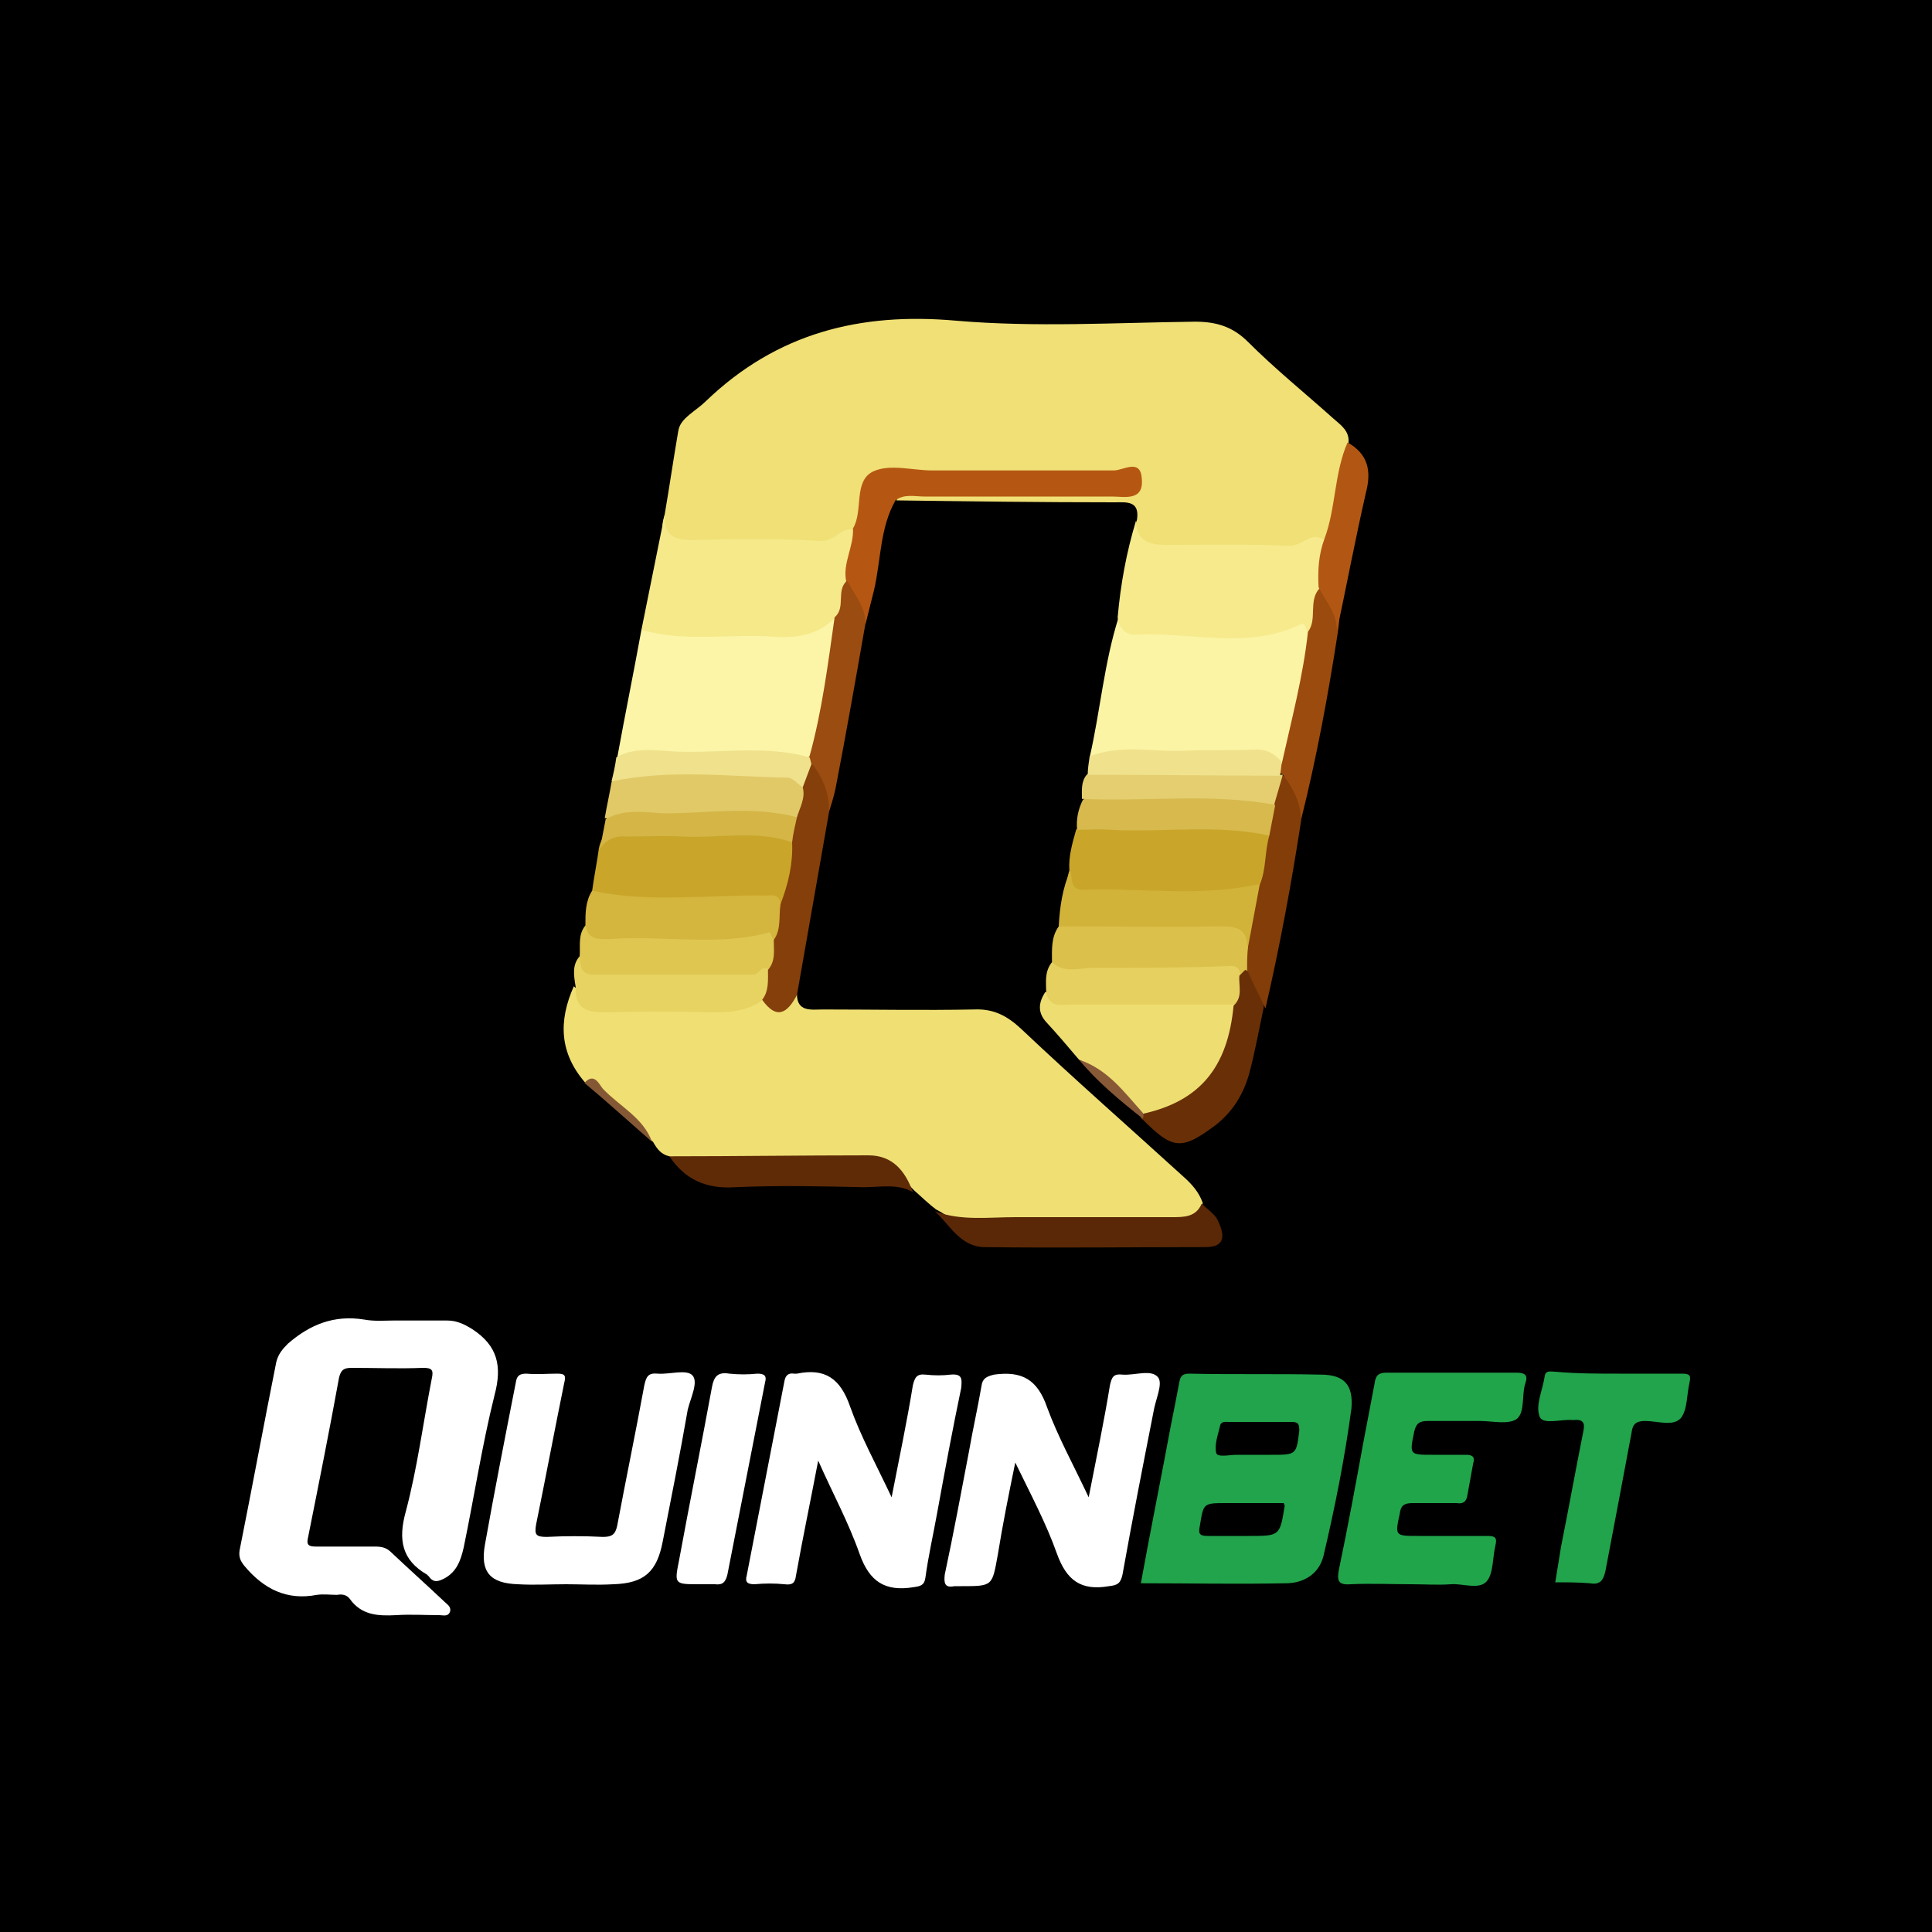 <?xml version="1.0" encoding="utf-8"?>
<!-- Generator: Adobe Illustrator 26.3.1, SVG Export Plug-In . SVG Version: 6.00 Build 0)  -->
<svg version="1.1" id="Layer_1" xmlns="http://www.w3.org/2000/svg" xmlns:xlink="http://www.w3.org/1999/xlink" x="0px" y="0px"
	 viewBox="0 0 200 200" style="enable-background:new 0 0 200 200;" xml:space="preserve">
<style type="text/css">
	.st0{fill:#F0E075;}
	.st1{fill:#F0E074;}
	.st2{fill:#FBF4A4;}
	.st3{fill:#FCF5A7;}
	.st4{fill:#F5E98A;}
	.st5{fill:#F6EA8C;}
	.st6{fill:#EEDE72;}
	.st7{fill:#C9A629;}
	.st8{fill:#C9A529;}
	.st9{fill:#B55712;}
	.st10{fill:#5A2806;}
	.st11{fill:#D4B53D;}
	.st12{fill:#DBC14B;}
	.st13{fill:#D2B33A;}
	.st14{fill:#DEC651;}
	.st15{fill:#E6D160;}
	.st16{fill:#E1C967;}
	.st17{fill:#E7D362;}
	.st18{fill:#853F0B;}
	.st19{fill:#5F2B07;}
	.st20{fill:#693007;}
	.st21{fill:#D7B94E;}
	.st22{fill:#823D09;}
	.st23{fill:#9C4B0E;}
	.st24{fill:#9B4C10;}
	.st25{fill:#E4CE6F;}
	.st26{fill:#F0E18C;}
	.st27{fill:#D4B546;}
	.st28{fill:#B25713;}
	.st29{fill:#F0E28D;}
	.st30{fill:#855835;}
	.st31{fill:#875937;}
	.st32{fill:#FFFFFF;}
	.st33{fill:#21A54B;}
	.st34{fill:#21A44B;}
</style>
<rect width="200" height="200"/>
<g>
	<path class="st0" d="M68.8,53.3c0.5-2.9,0.9-5.7,1.4-8.6c0.1-0.8,0.6-1.3,1.2-1.8c0.6-0.5,1.2-0.9,1.7-1.4c7.3-7,15.9-9.2,25.9-8.3
		c8.2,0.7,16.4,0.2,24.7,0.1c2.2,0,3.9,0.5,5.5,2.1c2.8,2.8,5.9,5.3,8.8,7.9c0.8,0.7,1.7,1.3,1.6,2.5c0,3.5,0,7.1-2.2,10.1
		c-5.7,2.4-11.6,1.3-17.5,1.1c-1.7-0.1-3-1.1-2.2-3.2c0.3-2-1.1-1.8-2.3-1.8c-7.5,0-15.1-0.1-22.6-0.2c0.7-1.9,2.4-1.3,3.7-1.4
		c5.5-0.1,11,0,16.5-0.1c1.1,0,2.3,0.2,3.8-0.7c-5.9,0.1-11.3,0-16.8,0c-0.6,0-1.3,0.1-1.9,0c-4.2-0.5-8.2-0.6-9.4,4.9
		c-1.5,1.5-3.2,2.1-5.3,2.1c-3.9-0.1-7.7,0.1-11.6-0.1C69.8,56.6,67.9,56.1,68.8,53.3z"/>
	<path class="st1" d="M69.3,119.7c-0.9-0.2-1.3-0.8-1.7-1.5c-2.4-2-3.9-5-7-6.1c-2.7-3.1-2.8-6.4-1.2-10c1.5,1.3,3.1,1.9,5.1,1.7
		c4.7-0.3,9.5,0.8,14.1-1.1c1.2,1.3,2.6,0.7,3.9,0.2c0,1.9,1.5,1.6,2.7,1.6c5.2,0,10.4,0.1,15.6,0c2.1-0.1,3.5,0.7,4.9,2
		c5.5,5.2,11.2,10.2,16.8,15.3c0.9,0.8,1.6,1.6,2,2.7c0,1.9-1.4,2.2-2.7,2.3c-7.1,0.2-14.2,0.2-21.2,0c-1.5,0-2.5-1-3.7-1.6
		c-0.8-0.6-1.5-1.3-2.3-2c-1.8-2-4-2.8-6.7-2.7c-4.7,0-9.4,0-14,0C72.2,120.7,70.7,120.6,69.3,119.7z"/>
	<path class="st2" d="M112.8,78.4c1.1-4.8,1.5-9.8,3-14.5c5.9,1.7,11.8,1.4,17.7,0.4c1.1-0.2,2-0.7,2.4,0.8
		c-0.2,4.9-0.6,9.7-3.2,14.1c-5.5-0.8-11-0.4-16.5-0.5C115,78.7,113.8,78.9,112.8,78.4z"/>
	<path class="st3" d="M63.9,78.4c0.8-4.4,1.7-8.8,2.5-13.2c3.6-0.8,7.1,0,10.7-0.2c3-0.2,6,0.4,8.6-1.6c0.3-0.3,0.8,0.1,1,0.4
		c0.1,5.2-0.1,10.2-3,14.8C77.1,78.6,70.5,79.1,63.9,78.4z"/>
	<path class="st4" d="M86.4,64c-1.8,1.8-4.1,2.1-6.5,1.9c-4.5-0.3-9,0.6-13.5-0.7c0.8-4,1.6-7.9,2.4-11.9c-0.1,1.9,0.8,2.6,2.7,2.6
		c4.5-0.1,9-0.2,13.4,0.1c1.5,0.1,2.1-1.4,3.4-1.2c1.2,1.8,0,3.7,0,5.5C87.6,61.4,88.4,63.5,86.4,64z"/>
	<path class="st5" d="M135.3,65.4c-0.1-0.3-0.2-1-0.6-0.8c-5.5,2.7-11.4,0.8-17.1,1.1c-0.9,0.1-1.8-0.6-1.9-1.8
		c0.3-3.4,0.9-6.7,1.9-10c0,2.1,1.4,2.5,3.1,2.5c4.2,0,8.5-0.1,12.7,0.1c1.4,0.1,2.3-1.6,3.7-0.6c0.9,1.7,0,3.3,0,5
		C136.4,62.3,137.4,64.5,135.3,65.4z"/>
	<path class="st6" d="M111.7,109.7c-1.1-1.3-2.2-2.6-3.4-3.9c-0.9-1-0.8-2-0.1-3.1c5.4,0.8,10.8,0.3,16.2,0.4c1.1,0,2.3-0.3,3.4,0.3
		c1.7,5.2-3.1,11.7-9,12.2C116,114.1,114.6,111,111.7,109.7z"/>
	<path class="st7" d="M110.7,90.1c-0.1-1.4,0.3-2.8,0.7-4.2c0.5-0.5,1.2-0.8,1.9-0.9c5.2-0.2,10.3-0.3,15.5,0
		c0.9,0.1,1.8,0.4,2.5,1.1c0.9,2.3,0.6,4.3-1.1,6.1c-1.5,1-3.2,0.9-4.8,0.9c-4,0-8.1,0.1-12.1-0.1C111.5,93,109.9,92.6,110.7,90.1z"
		/>
	<path class="st8" d="M61.3,92.2c0.2-1.5,0.5-2.9,0.7-4.4c0.3-1.5,1.3-2.1,2.6-2.1c5-0.2,9.9-0.2,14.9,0c0.9,0,1.8,0.4,2.5,1.1
		c1.1,2.5,0.8,4.8-1.1,6.8c-5.1,0.1-10.1,0.2-15.2,0.1C64.1,93.7,62.4,93.8,61.3,92.2z"/>
	<path class="st9" d="M87.6,60.2c-0.4-1.9,0.8-3.6,0.7-5.5c1.1-1.8,0-4.9,2.1-5.9c1.7-0.8,4.1-0.1,6.1-0.1c6.3,0,12.5,0,18.8,0
		c1,0,2.8-1.3,2.9,0.9c0.2,2.3-1.8,1.8-3.1,1.8c-6.5,0-12.9,0-19.4,0c-1,0-2.1-0.3-3,0.4c-1.6,2.8-1.5,6.1-2.2,9.2
		c-0.3,1.2-0.6,2.4-0.9,3.6C88.2,63.5,87.8,61.9,87.6,60.2z"/>
	<path class="st10" d="M96.8,125.4c2.7,1,5.5,0.6,8.3,0.6c5.4,0,10.8,0,16.2,0c1.3,0,2.5,0,3.1-1.4c0.6,0.6,1.4,1.1,1.7,1.8
		c0.6,1.3,0.9,2.7-1.3,2.7c-7.7,0-15.3,0.1-23,0C99.4,129,98.3,126.8,96.8,125.4z"/>
	<path class="st11" d="M61.3,92.2c5.9,1.3,12,0.4,17.9,0.5c0.8,0,1.4-0.2,1.6,0.8c0.9,1.4,1,2.8-0.5,3.9C74.5,98.7,68.7,98,63,98
		c-1.2,0-3,0-2.4-2.2C60.6,94.5,60.6,93.3,61.3,92.2z"/>
	<path class="st12" d="M108.9,99.6c0-1.3-0.1-2.6,0.7-3.7c0.6-0.6,1.4-0.9,2.3-0.9c5-0.2,9.9-0.2,14.9,0c1.4,0.1,2.7,0.5,3,2.2
		c0.2,1,0.2,2-0.1,2.9c-0.2,0.6-0.6,1-1.3,1.1c-5.3,0.1-10.6,0.2-15.9,0C111.1,101.2,109.3,101.8,108.9,99.6z"/>
	<path class="st13" d="M129.1,98c0-1.9-1.2-2.1-2.7-2.1c-5.6,0.1-11.2,0-16.8,0c0.1-2,0.4-4,1.2-5.8c0.2,0.9,0,2.1,1.4,2
		c6.1-0.2,12.1,0.8,18.2-0.6C131,93.9,131.2,96.1,129.1,98z"/>
	<path class="st14" d="M60.6,95.8c0.3,1.6,1.5,1.4,2.6,1.4c5.5-0.4,11.1,0.8,16.5-0.7c0,0,0.2,0.5,0.4,0.8c1,1.3,0.8,2.5-0.5,3.5
		c-1.1,0.7-2.2,1.1-3.5,1.1c-4.5,0.1-8.9,0.1-13.4,0c-1.7-0.1-3.6-0.2-2.7-2.8C60.1,97.9,59.8,96.8,60.6,95.8z"/>
	<path class="st15" d="M108.9,99.6c1.2,1.2,2.8,0.6,4.2,0.6c4.8,0,9.6,0,14.3-0.2c0.7,0,0.9,0.3,1,0.9c0.8,1.2,1.3,2.4-0.6,3.1
		c-5.6,0-11.2,0-16.8,0c-1.1,0-2.4,0.4-2.7-1.3C108.3,101.7,108.1,100.6,108.9,99.6z"/>
	<path class="st16" d="M62.6,84.7c0.2-1.2,0.5-2.5,0.7-3.7c0.6-1.4,1.9-1.5,3.2-1.5c4.4-0.1,8.8-0.1,13.1,0c1.5,0,2.9,0.4,3.8,1.8
		c0.7,1.5,0.4,2.7-0.9,3.7C75.9,84.9,69.2,85.3,62.6,84.7z"/>
	<path class="st17" d="M60,99c0.1,1,0.1,1.9,1.5,1.9c5.5,0,11,0,16.5,0c0.6,0,0.8-1.1,1.6-0.5c0.8,1.2,1.3,2.4-0.6,3.1
		c-1.5,1.1-3.2,1.3-5,1.3c-3.8-0.1-7.7-0.1-11.5,0c-1.9,0-3-0.5-2.9-2.6C59.4,101,59.2,99.9,60,99z"/>
	<path class="st18" d="M78.9,103.5c0.7-0.9,0.6-2,0.6-3.1c0.8-0.9,0.6-2,0.6-3.1c0.8-1.1,0.5-2.5,0.7-3.7c0.8-2.1,1.3-4.2,1.2-6.4
		c-0.8-1.1-0.3-1.8,0.5-2.6c0.3-1,0.9-2,0.6-3.1c-0.5-1.1-0.2-2,0.9-2.6c2.3,1.2,2.1,3.2,1.8,5.3c-1.1,6.3-2.2,12.5-3.3,18.8
		C81.5,104.9,80.4,105.6,78.9,103.5z"/>
	<path class="st19" d="M69.3,119.7c6.9,0,13.7-0.1,20.6-0.1c2.5,0,3.8,1.6,4.6,3.8c-1.6-0.9-3.4-0.5-5.1-0.5
		c-4.4-0.1-8.9-0.2-13.3,0C73.1,123.1,70.9,122.1,69.3,119.7z"/>
	<path class="st20" d="M127.7,104.1c1-0.9,0.5-2.1,0.6-3.1c0.2-0.2,0.4-0.4,0.6-0.6c2,0.7,2.1,2.2,1.9,4c-0.5,2.3-0.9,4.6-1.5,6.8
		c-0.6,2.1-1.7,3.9-3.5,5.3c-3.5,2.6-4.4,2.5-7.5-0.6c-0.2-0.1-0.3-0.3-0.2-0.4c0.1-0.1,0.1-0.2,0.2-0.2
		C124.2,114,127.1,110.5,127.7,104.1z"/>
	<path class="st21" d="M131.4,86.5c-5.5-1.2-11-0.3-16.5-0.6c-1.1-0.1-2.3,0-3.4,0c-0.1-1.1,0.1-2.1,0.6-3.1
		c0.2-0.1,0.3-0.3,0.5-0.4c6.5-0.8,12.9-1.5,19.3,0.5C133,84.3,132.5,85.4,131.4,86.5z"/>
	<path class="st22" d="M131.4,86.5c0.2-1,0.4-2.1,0.6-3.1c-0.7-1.3-0.3-2.3,0.8-3.1c2.3,0.8,2.1,2.7,1.9,4.6c-1,6.5-2.2,13-3.7,19.5
		c-0.6-1.3-1.3-2.6-1.9-4c0-0.8,0-1.6,0.1-2.4c0.4-2.1,0.8-4.3,1.2-6.4C131.1,90,130.9,88.2,131.4,86.5z"/>
	<path class="st23" d="M134.7,84.8c-0.1-1.7-0.8-3.2-1.9-4.6c-0.1-0.1-0.2-0.1-0.3-0.2c-0.2-0.4-0.2-0.7,0.2-1c1-4.5,2.2-9,2.7-13.6
		c1-1.3,0-3.2,1.2-4.5c2.1,0.9,2.2,2.6,1.9,4.5C137.5,71.9,136.3,78.4,134.7,84.8z"/>
	<path class="st24" d="M85.8,84.1c0.1-1.9-0.6-3.6-1.8-5.1c-0.2-0.1-0.3-0.2-0.3-0.4c0-0.2,0-0.3,0.1-0.3c1.3-4.7,1.9-9.5,2.6-14.4
		c1.2-1,0.1-2.8,1.3-3.8c0.7,1.4,1.9,2.7,1.9,4.4c-1,5.7-2,11.4-3.1,17.1C86.3,82.6,86,83.4,85.8,84.1z"/>
	<path class="st25" d="M132.8,80.2c-0.3,1-0.6,2.1-0.9,3.1c-6.6-1.2-13.3-0.3-19.9-0.6c0-0.9-0.1-1.8,0.5-2.5
		c0.7-0.5,1.4-0.8,2.3-0.9c5-0.1,10-0.2,15,0c1,0,1.9,0.3,2.6,0.9L132.8,80.2z"/>
	<path class="st26" d="M83.8,78.4c0.1,0.2,0.1,0.4,0.2,0.7c-0.3,0.8-0.6,1.6-0.9,2.4c-0.5-0.3-1-1-1.6-1c-6.1-0.1-12.2-0.9-18.2,0.4
		c0.2-0.8,0.4-1.7,0.5-2.5c1.9-1.1,4.1-0.7,6.1-0.6C74.6,78,79.2,77.1,83.8,78.4z"/>
	<path class="st27" d="M82.5,84.6c-0.2,0.9-0.4,1.7-0.5,2.6c-3.7-1.3-7.6-0.4-11.4-0.6c-1.9-0.1-3.7,0-5.6,0
		c-1.2-0.1-2.2,0.2-2.9,1.3c0.2-1,0.4-2.1,0.6-3.1c1.9-1.1,4.1-0.7,6.1-0.6C73.3,84.2,78,83.4,82.5,84.6z"/>
	<path class="st28" d="M138.4,65.3c0-1.8-1.1-3-1.9-4.5c-0.1-1.7,0-3.4,0.6-5c1.2-3.2,1-6.8,2.4-10c2.1,1.2,2.5,2.9,1.9,5.2
		C140.3,55.8,139.4,60.6,138.4,65.3z"/>
	<path class="st29" d="M132.5,80.3c-6.6,0-13.3-0.1-19.9-0.1c0-0.6,0.1-1.2,0.2-1.9c3.3-1.3,6.7-0.4,10.1-0.6c2.3-0.1,4.5,0,6.8-0.1
		c1.2-0.1,2.2,0.3,3,1.3C132.6,79.4,132.6,79.9,132.5,80.3z"/>
	<path class="st30" d="M60.5,112.1c1-1.1,1.5,0.1,1.9,0.6c1.7,1.8,4.2,3,5.1,5.5C65.2,116.2,62.9,114.1,60.5,112.1z"/>
	<path class="st31" d="M118.3,115.2c0.1,0.2,0.1,0.4,0,0.6c-2.4-1.9-4.7-3.8-6.6-6.1C114.7,110.7,116.4,113.1,118.3,115.2z"/>
</g>
<g>
	<path class="st32" d="M40.7,136.7c1.9,0,3.7,0,5.6,0c1,0,1.8,0.4,2.6,0.9c2.6,1.7,3.1,3.8,2.3,6.8c-1.3,5.2-2.1,10.5-3.2,15.8
		c-0.3,1.3-0.7,2.5-2,3.2c-0.6,0.3-1.1,0.5-1.6-0.2c-0.1-0.1-0.1-0.1-0.2-0.2c-2.6-1.5-3-3.6-2.2-6.5c1.2-4.5,1.8-9.2,2.7-13.8
		c0.2-0.9,0-1.1-0.9-1.1c-2.5,0.1-4.9,0-7.4,0c-0.8,0-1.1,0.2-1.3,1c-1,5.5-2.1,11-3.2,16.5c-0.2,0.8,0,1,0.8,1c2,0,4.1,0,6.1,0
		c0.7,0,1.2,0.1,1.7,0.6c1.8,1.7,3.7,3.4,5.5,5.1c0.3,0.3,0.7,0.5,0.6,1c-0.2,0.6-0.7,0.4-1.1,0.4c-1.5,0-3-0.1-4.5,0
		c-1.9,0.1-3.6,0-4.8-1.7c-0.3-0.4-0.8-0.5-1.3-0.4c-0.7,0-1.4-0.1-2.1,0c-3.1,0.6-5.5-0.6-7.5-3c-0.4-0.5-0.6-0.9-0.5-1.6
		c1.3-6.5,2.5-13,3.8-19.5c0.2-0.8,0.6-1.3,1.2-1.9c2.3-2,4.8-3,7.9-2.5C38.8,136.8,39.8,136.7,40.7,136.7z"/>
	<path class="st32" d="M112.7,155c0.8-4.1,1.6-7.9,2.2-11.6c0.2-0.9,0.4-1.2,1.3-1.1c1.3,0.1,3-0.6,3.7,0.3c0.5,0.7-0.3,2.3-0.5,3.6
		c-1.1,5.6-2.2,11.2-3.2,16.8c-0.2,0.9-0.5,1.1-1.4,1.2c-2.9,0.5-4.4-0.6-5.4-3.4c-1.1-3.1-2.7-6.1-4.3-9.4
		c-0.7,3.4-1.3,6.4-1.8,9.5c-0.6,3.3-0.5,3.3-3.8,3.3c-0.2,0-0.5,0-0.7,0c-1,0.2-1.1-0.3-1-1.2c0.9-4.2,1.7-8.5,2.5-12.7
		c0.4-2.3,0.9-4.5,1.3-6.8c0.1-0.8,0.5-1,1.3-1.2c2.9-0.4,4.5,0.5,5.5,3.4C109.5,148.7,111.1,151.6,112.7,155z"/>
	<path class="st32" d="M84.7,151.2c-0.8,4.2-1.6,8-2.3,11.9c-0.1,0.8-0.4,1-1.2,0.9c-1-0.1-2-0.1-3.1,0c-0.7,0-1-0.2-0.8-0.9
		c1.3-6.7,2.6-13.4,3.9-20.1c0.1-0.6,0.4-0.9,1-0.8c0.1,0,0.2,0,0.3,0c2.9-0.6,4.5,0.5,5.5,3.4c1.1,3.1,2.7,6,4.3,9.4
		c0.8-4.1,1.6-7.9,2.2-11.6c0.2-0.8,0.4-1.2,1.3-1.1c0.9,0.1,1.8,0.1,2.6,0c1.2-0.1,1.2,0.4,1.1,1.4c-0.9,4.3-1.7,8.6-2.5,13
		c-0.4,2.2-0.9,4.4-1.2,6.6c-0.1,0.8-0.5,0.9-1.2,1c-3,0.5-4.6-0.6-5.6-3.4C87.8,157.5,86.2,154.6,84.7,151.2z"/>
	<path class="st32" d="M58.6,164c-1.7,0-3.3,0.1-5,0c-2.9-0.1-3.9-1.3-3.4-4.1c1-5.6,2.1-11.2,3.2-16.8c0.1-0.7,0.4-0.9,1.1-0.9
		c1.1,0.1,2.1,0,3.2,0c0.8,0,0.9,0.2,0.7,1c-1,4.9-1.9,9.7-2.9,14.6c-0.2,1.1,0,1.3,1.1,1.3c1.9-0.1,3.9-0.1,5.8,0
		c0.9,0,1.3-0.2,1.5-1.2c0.9-4.8,1.9-9.6,2.8-14.5c0.2-0.9,0.4-1.3,1.4-1.2c1.2,0.1,3-0.5,3.6,0.2c0.6,0.7-0.2,2.3-0.5,3.5
		c-0.8,4.6-1.7,9.1-2.6,13.7c-0.6,3.1-1.9,4.3-5.1,4.4C61.8,164.1,60.2,164,58.6,164z"/>
	<path class="st33" d="M146.1,164c-2.1,0-4.2-0.1-6.3,0c-1.3,0.1-1.4-0.4-1.2-1.5c0.9-4.3,1.7-8.6,2.5-13c0.4-2.1,0.8-4.2,1.2-6.3
		c0.1-0.8,0.4-1.1,1.2-1.1c4.5,0,9,0,13.5,0c0.9,0,1.2,0.3,0.9,1.1c-0.4,1.2,0,3-0.9,3.7c-0.9,0.6-2.5,0.2-3.8,0.2
		c-1.8,0-3.6,0-5.4,0c-0.8,0-1.2,0.2-1.4,1.1c-0.5,2.4-0.5,2.4,1.9,2.4c1.2,0,2.3,0,3.5,0c0.7,0,0.9,0.3,0.7,0.9
		c-0.2,1.1-0.4,2.2-0.6,3.3c-0.1,0.7-0.5,0.9-1.1,0.8c-1.5,0-3.1,0-4.6,0c-0.9,0-1.2,0.3-1.3,1.1c-0.5,2.3-0.5,2.3,1.9,2.3
		c2.4,0,4.8,0,7.2,0c0.8,0,1,0.2,0.8,1c-0.3,1.3-0.2,2.9-0.9,3.7c-0.8,0.9-2.5,0.2-3.7,0.3C148.8,164.1,147.5,164,146.1,164z"/>
	<path class="st34" d="M167.6,142.2c2.2,0,4.4,0,6.5,0c0.7,0,1,0.1,0.8,0.9c-0.3,1.3-0.2,2.8-0.9,3.7c-0.8,0.9-2.4,0.3-3.7,0.3
		c-0.9,0-1.3,0.3-1.4,1.2c-0.9,4.8-1.8,9.6-2.7,14.3c-0.2,0.9-0.5,1.5-1.6,1.3c-1.2-0.1-2.4-0.1-3.6-0.1c0.2-1.2,0.4-2.5,0.6-3.7
		c0.8-4,1.5-7.9,2.3-11.9c0.2-0.9,0-1.3-1-1.2c0,0-0.1,0-0.1,0c-1.2-0.1-3,0.5-3.4-0.3c-0.5-1.2,0.3-2.8,0.5-4.2
		c0.1-0.7,0.6-0.5,1.1-0.5C163.2,142.2,165.4,142.2,167.6,142.2z"/>
	<path class="st32" d="M72.4,164c-2.6,0-2.6,0-2.1-2.5c1.1-6,2.3-11.9,3.4-17.9c0.2-1.1,0.6-1.6,1.8-1.4c1,0.1,1.9,0.1,2.9,0
		c0.7,0,1,0.2,0.8,0.9c-1.3,6.6-2.6,13.3-3.9,19.9c-0.2,0.8-0.5,1.1-1.3,1C73.5,164,72.9,164,72.4,164z"/>
	<path class="st34" d="M136.7,142.3c-4.5-0.1-9.1,0-13.6-0.1c-0.6,0-0.9,0.2-1,0.8c-0.3,1.6-0.6,3.1-0.9,4.6
		c-1,5.4-2.1,10.8-3.1,16.3c5,0,10,0.1,15,0c1.8,0,3.4-0.9,3.9-2.8c1.2-5.1,2.2-10.1,2.9-15.3C140.1,143.4,139.2,142.3,136.7,142.3z
		 M129.3,159c-1.4,0-2.8,0-4.2,0c-0.8,0-1.1-0.1-0.9-1c0.4-2.4,0.3-2.4,2.8-2.4c2,0,4,0,5.9,0c0,0.2,0.1,0.2,0.1,0.2
		C132.5,159,132.5,159,129.3,159z M134.5,148.1c-0.3,2.5-0.3,2.5-2.9,2.5c-0.6,0-1.2,0-1.8,0c-0.6,0-1.2,0-1.8,0
		c-0.7,0-2,0.3-2.1-0.2c-0.2-0.9,0.2-1.9,0.4-2.8c0.1-0.5,0.6-0.4,0.9-0.4c2.2,0,4.4,0,6.5,0C134.4,147.2,134.5,147.4,134.5,148.1z"
		/>
</g>
</svg>
